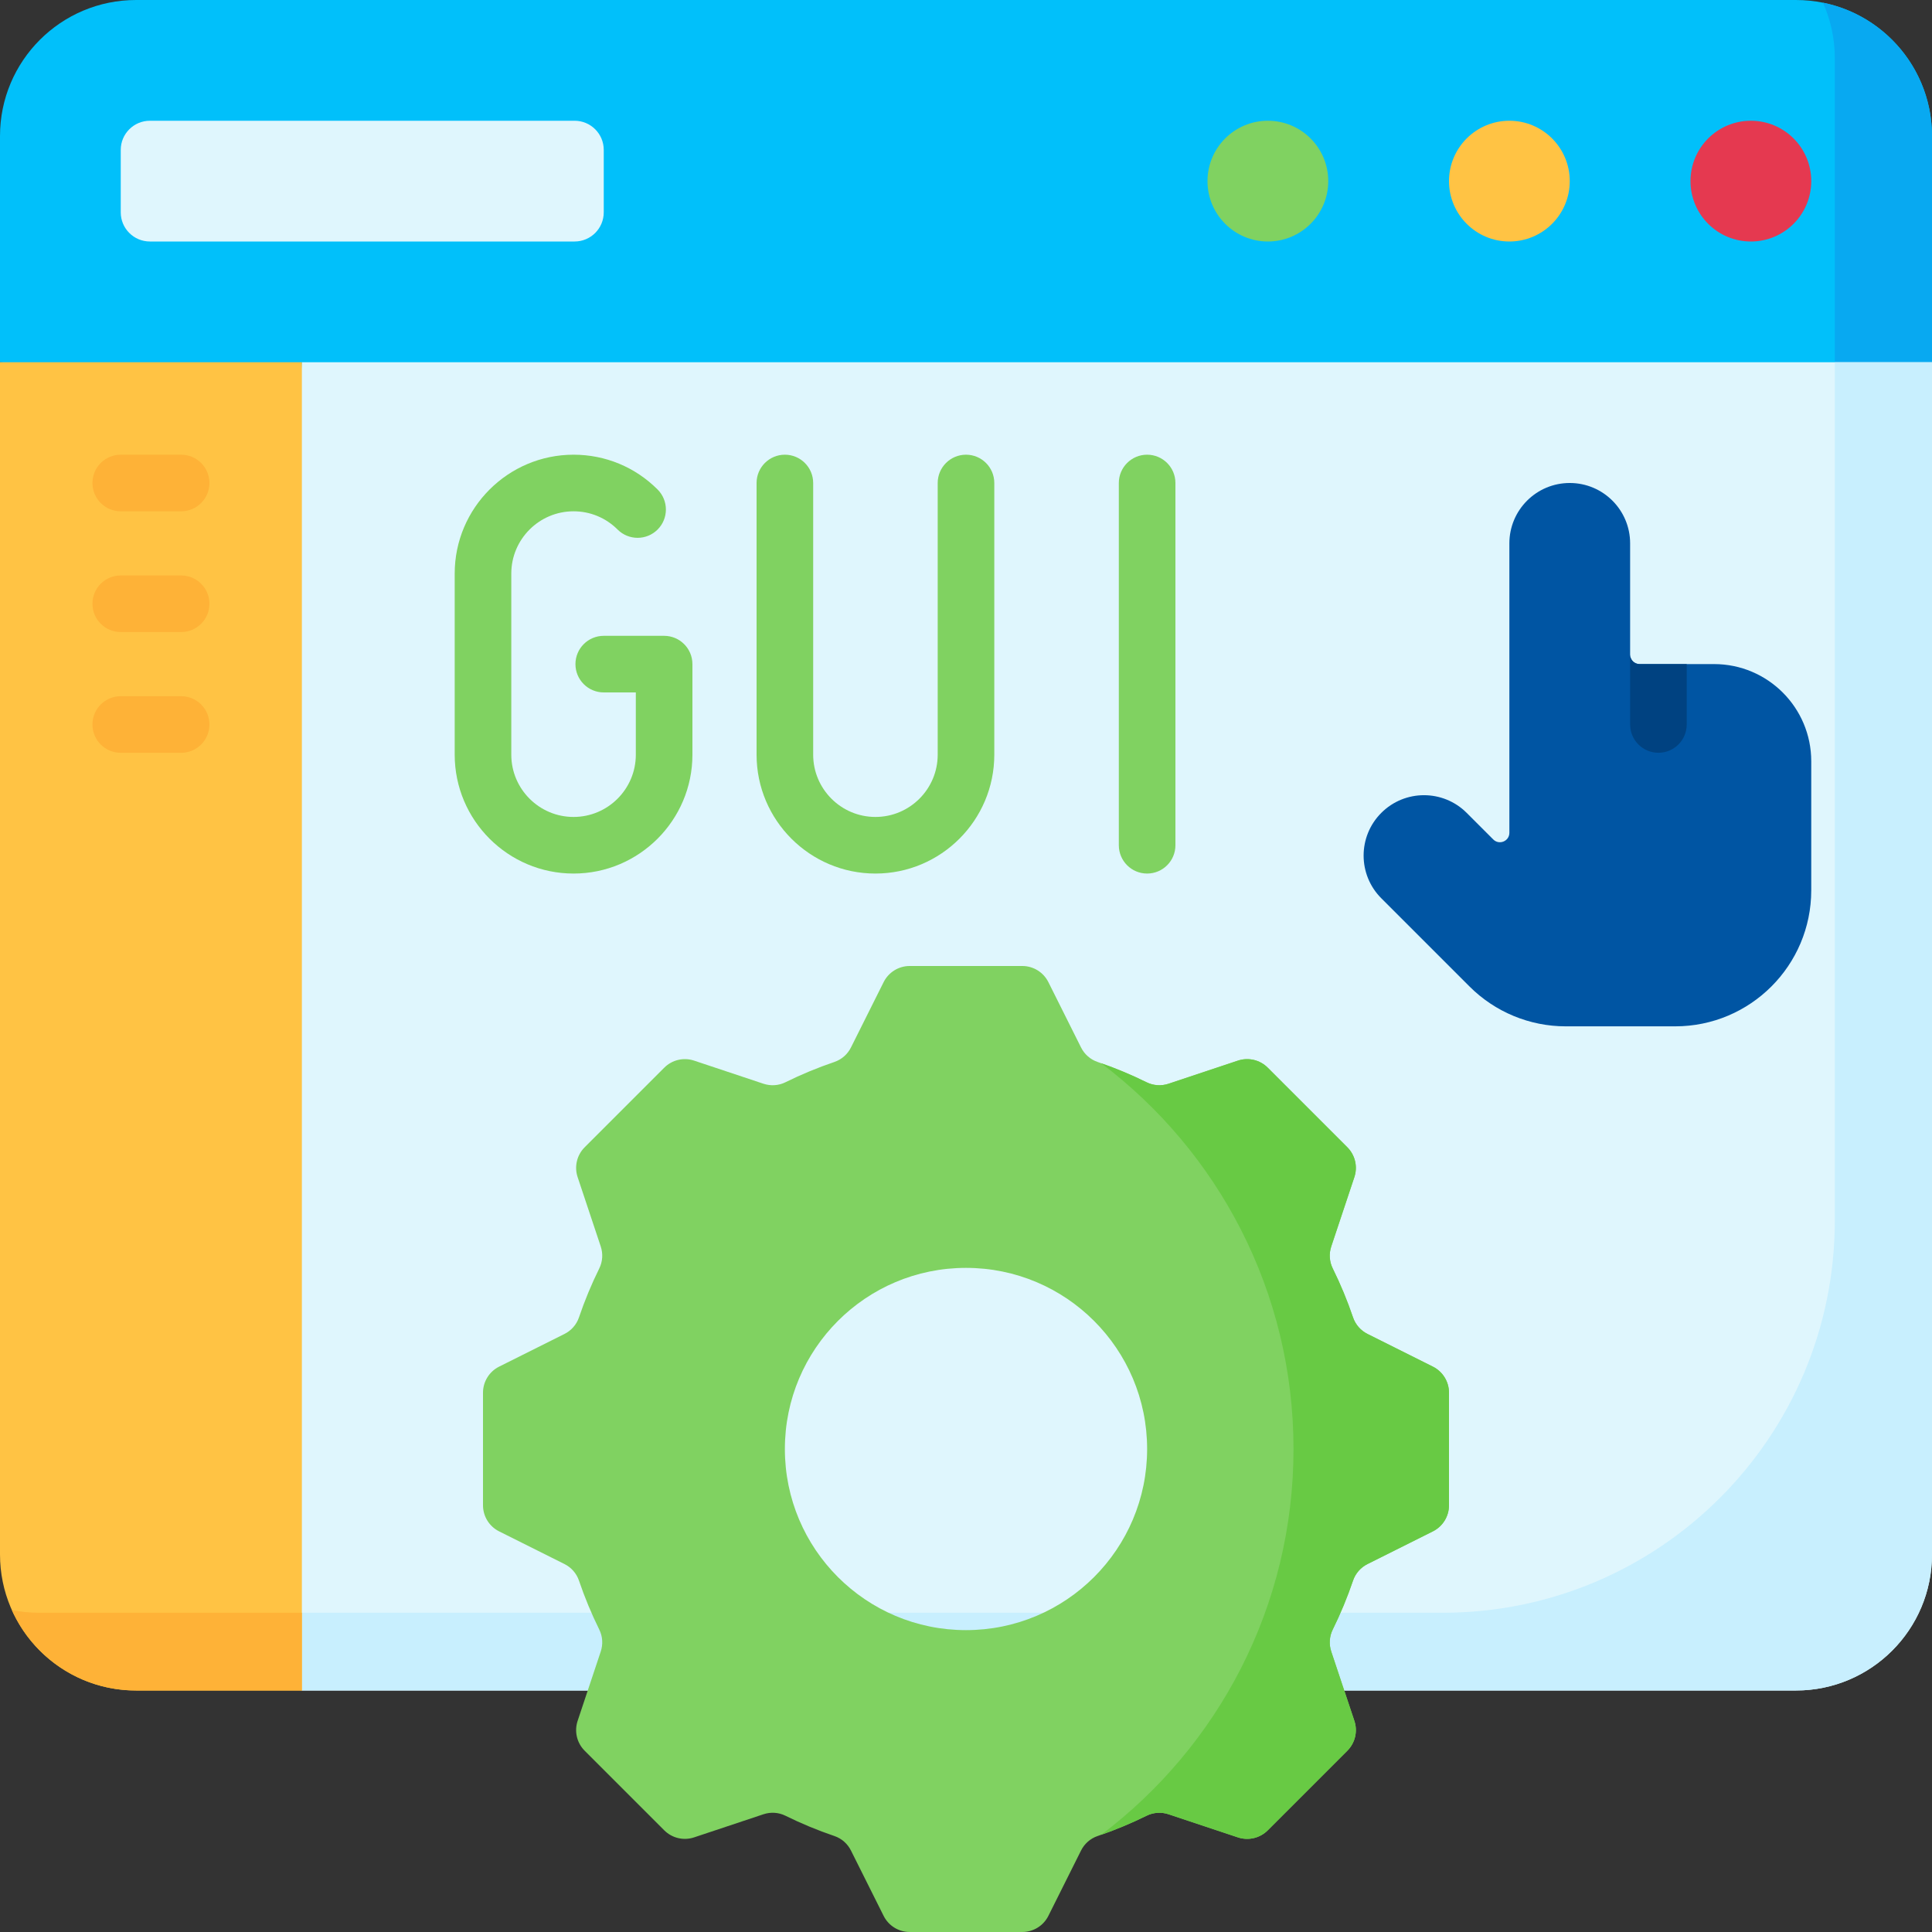 <svg id="Capa_1" enable-background="new 0 0 512 512" height="512" viewBox="0 0 512 512" width="512" xmlns="http://www.w3.org/2000/svg"><rect x="0" y="0" width="512" height="512" fill="#333333" stroke="none"/><g><path d="m475.944 0h-439.888c-19.913 0-36.056 16.143-36.056 36.056v59.944l256 16 256-16v-59.944c0-19.913-16.143-36.056-36.056-36.056z" fill="#01c0fa"/><path d="m483.104.711c2.019 4.501 3.142 9.49 3.142 14.741v80.548l12.922 6 12.832-6v-59.944c0-17.461-12.413-32.024-28.896-35.345z" fill="#08a9f1"/><path d="m80 96-16 224 16 128h395.944c19.913 0 36.056-16.143 36.056-36.056v-315.944z" fill="#dff6fd"/><path d="m486.245 96v227.464c0 57.401-46.532 103.933-103.933 103.933h-302.312-69.698c-2.452-.001 69.698 20.603 69.698 20.603h395.944c19.913 0 36.056-16.143 36.056-36.056v-315.944z" fill="#c8effe"/><path d="m0 96v315.944c0 19.913 16.143 36.056 36.056 36.056h43.944v-352z" fill="#ffc344"/><path d="m36.056 448h43.944v-20.604h-69.698c-2.452 0-4.846-.245-7.16-.711 0 0 0 .001.001.002 5.635 12.563 18.252 21.313 32.913 21.313z" fill="#feb237"/><circle cx="464" cy="48" fill="#e53950" r="16"/><circle cx="400" cy="48" fill="#ffc344" r="16"/><circle cx="336" cy="48" fill="#80d261" r="16"/><path d="m152.274 64h-112.548c-4.267 0-7.726-3.459-7.726-7.726v-16.548c0-4.267 3.459-7.726 7.726-7.726h112.547c4.267 0 7.726 3.459 7.726 7.726v16.547c.001 4.268-3.458 7.727-7.725 7.727z" fill="#dff6fd"/><path d="m400 144.002v76.698c0 2.227-2.693 3.343-4.268 1.768l-7.046-7.046c-6.248-6.248-16.379-6.248-22.627 0-6.248 6.248-6.248 16.379 0 22.628l23.38 23.38c6.762 6.762 15.933 10.561 25.496 10.561h29.009c19.913 0 36.056-16.143 36.056-36.056v-34.189c0-14.224-11.531-25.755-25.755-25.755h-19.745c-1.381 0-2.5-1.119-2.5-2.5v-29.493c0-8.833-7.158-15.994-15.991-15.998-8.84-.004-16.009 7.162-16.009 16.002z" fill="#0055a3"/><path d="m447 191.991v-16h-12.5c-1.381 0-2.5-1.119-2.5-2.5v18.5c0 4.142 3.357 7.5 7.5 7.5s7.5-3.358 7.5-7.5z" fill="#004281"/><path d="m384 398.917v-29.834c0-2.927-1.653-5.602-4.271-6.911l-17.316-8.658c-1.803-.901-3.19-2.469-3.839-4.377-1.52-4.473-3.323-8.814-5.39-13.002-.893-1.81-1.022-3.901-.384-5.816l6.125-18.374c.925-2.776.203-5.837-1.866-7.907l-21.096-21.096c-2.069-2.069-5.13-2.792-7.907-1.867l-18.374 6.125c-1.914.638-4.006.509-5.816-.384-4.188-2.067-8.53-3.871-13.002-5.39-1.908-.648-3.476-2.036-4.377-3.839l-8.658-17.317c-1.309-2.618-3.984-4.271-6.911-4.271h-29.834c-2.927 0-5.602 1.653-6.911 4.271l-8.658 17.317c-.901 1.803-2.469 3.19-4.377 3.839-4.473 1.52-8.814 3.324-13.002 5.39-1.81.893-3.901 1.022-5.816.384l-18.374-6.125c-2.776-.925-5.837-.203-7.907 1.867l-21.096 21.096c-2.069 2.069-2.792 5.13-1.867 7.907l6.125 18.374c.638 1.914.509 4.006-.384 5.816-2.067 4.188-3.871 8.53-5.39 13.002-.648 1.908-2.036 3.476-3.839 4.377l-17.317 8.658c-2.618 1.309-4.271 3.984-4.271 6.911v29.834c0 2.927 1.653 5.602 4.271 6.911l17.317 8.658c1.803.901 3.19 2.469 3.839 4.377 1.52 4.473 3.324 8.814 5.39 13.002.893 1.81 1.022 3.901.384 5.816l-6.125 18.374c-.925 2.776-.203 5.838 1.867 7.907l21.096 21.096c2.069 2.069 5.13 2.792 7.907 1.866l18.374-6.125c1.914-.638 4.006-.509 5.816.384 4.188 2.067 8.53 3.871 13.002 5.39 1.908.648 3.476 2.036 4.377 3.839l8.658 17.316c1.309 2.618 3.984 4.271 6.911 4.271h29.834c2.927 0 5.602-1.653 6.911-4.271l8.658-17.316c.901-1.803 2.469-3.19 4.377-3.839 4.473-1.52 8.814-3.323 13.002-5.39 1.81-.893 3.901-1.022 5.816-.384l18.374 6.125c2.776.925 5.838.203 7.907-1.866l21.096-21.096c2.069-2.069 2.792-5.13 1.866-7.907l-6.125-18.374c-.638-1.914-.509-4.006.384-5.816 2.067-4.188 3.871-8.53 5.39-13.002.648-1.908 2.036-3.476 3.839-4.377l17.316-8.658c2.618-1.309 4.271-3.984 4.271-6.911zm-80-14.917c0 26.51-21.49 48-48 48s-48-21.49-48-48 21.49-48 48-48 48 21.49 48 48z" fill="#80d261"/><path d="m379.729 362.172-17.316-8.658c-1.803-.901-3.19-2.469-3.839-4.377-1.52-4.473-3.323-8.814-5.39-13.002-.893-1.81-1.022-3.901-.384-5.816l6.125-18.374c.925-2.776.203-5.838-1.866-7.907l-21.096-21.096c-2.069-2.069-5.13-2.792-7.907-1.866l-18.374 6.125c-1.914.638-4.006.509-5.816-.384-3.893-1.922-7.919-3.615-12.059-5.065 30.968 23.362 50.987 60.467 50.987 102.248s-20.018 78.886-50.987 102.248c4.14-1.45 8.166-3.143 12.059-5.065 1.81-.893 3.901-1.022 5.816-.384l18.374 6.125c2.776.925 5.838.203 7.907-1.867l21.096-21.096c2.069-2.069 2.792-5.13 1.866-7.907l-6.125-18.374c-.638-1.914-.509-4.006.384-5.816 2.067-4.188 3.871-8.53 5.39-13.002.648-1.908 2.036-3.476 3.839-4.377l17.316-8.658c2.618-1.309 4.271-3.984 4.271-6.911v-29.834c0-2.926-1.653-5.601-4.271-6.91z" fill="#68ca44"/><path d="m152 231.5c-17.369 0-31.5-14.131-31.5-31.5v-48c0-17.369 14.131-31.5 31.5-31.5 8.414 0 16.324 3.276 22.274 9.226 2.929 2.929 2.929 7.678 0 10.606-2.929 2.93-7.677 2.929-10.607.001-3.117-3.116-7.26-4.833-11.667-4.833-9.098 0-16.5 7.402-16.5 16.5v48c0 9.098 7.402 16.5 16.5 16.5s16.5-7.402 16.5-16.5v-16.5h-8.5c-4.142 0-7.5-3.357-7.5-7.5s3.358-7.5 7.5-7.5h16c4.142 0 7.5 3.357 7.5 7.5v24c0 17.369-14.131 31.5-31.5 31.5z" fill="#80d261"/><path d="m232 231.5c-17.369 0-31.5-14.131-31.5-31.5v-72c0-4.143 3.358-7.5 7.5-7.5s7.5 3.357 7.5 7.5v72c0 9.098 7.402 16.5 16.5 16.5s16.5-7.402 16.5-16.5v-72c0-4.143 3.358-7.5 7.5-7.5s7.5 3.357 7.5 7.5v72c0 17.369-14.131 31.5-31.5 31.5z" fill="#80d261"/><path d="m304 231.5c-4.143 0-7.5-3.357-7.5-7.5v-96c0-4.143 3.357-7.5 7.5-7.5s7.5 3.357 7.5 7.5v96c0 4.143-3.357 7.5-7.5 7.5z" fill="#80d261"/><g fill="#feb237"><path d="m48 135.5h-16c-4.142 0-7.5-3.357-7.5-7.5s3.358-7.5 7.5-7.5h16c4.142 0 7.5 3.357 7.5 7.5s-3.358 7.5-7.5 7.5z"/><path d="m48 167.5h-16c-4.142 0-7.5-3.357-7.5-7.5s3.358-7.5 7.5-7.5h16c4.142 0 7.5 3.357 7.5 7.5s-3.358 7.5-7.5 7.5z"/><path d="m48 199.5h-16c-4.142 0-7.5-3.357-7.5-7.5s3.358-7.5 7.5-7.5h16c4.142 0 7.5 3.357 7.5 7.5s-3.358 7.5-7.5 7.5z"/></g></g></svg>